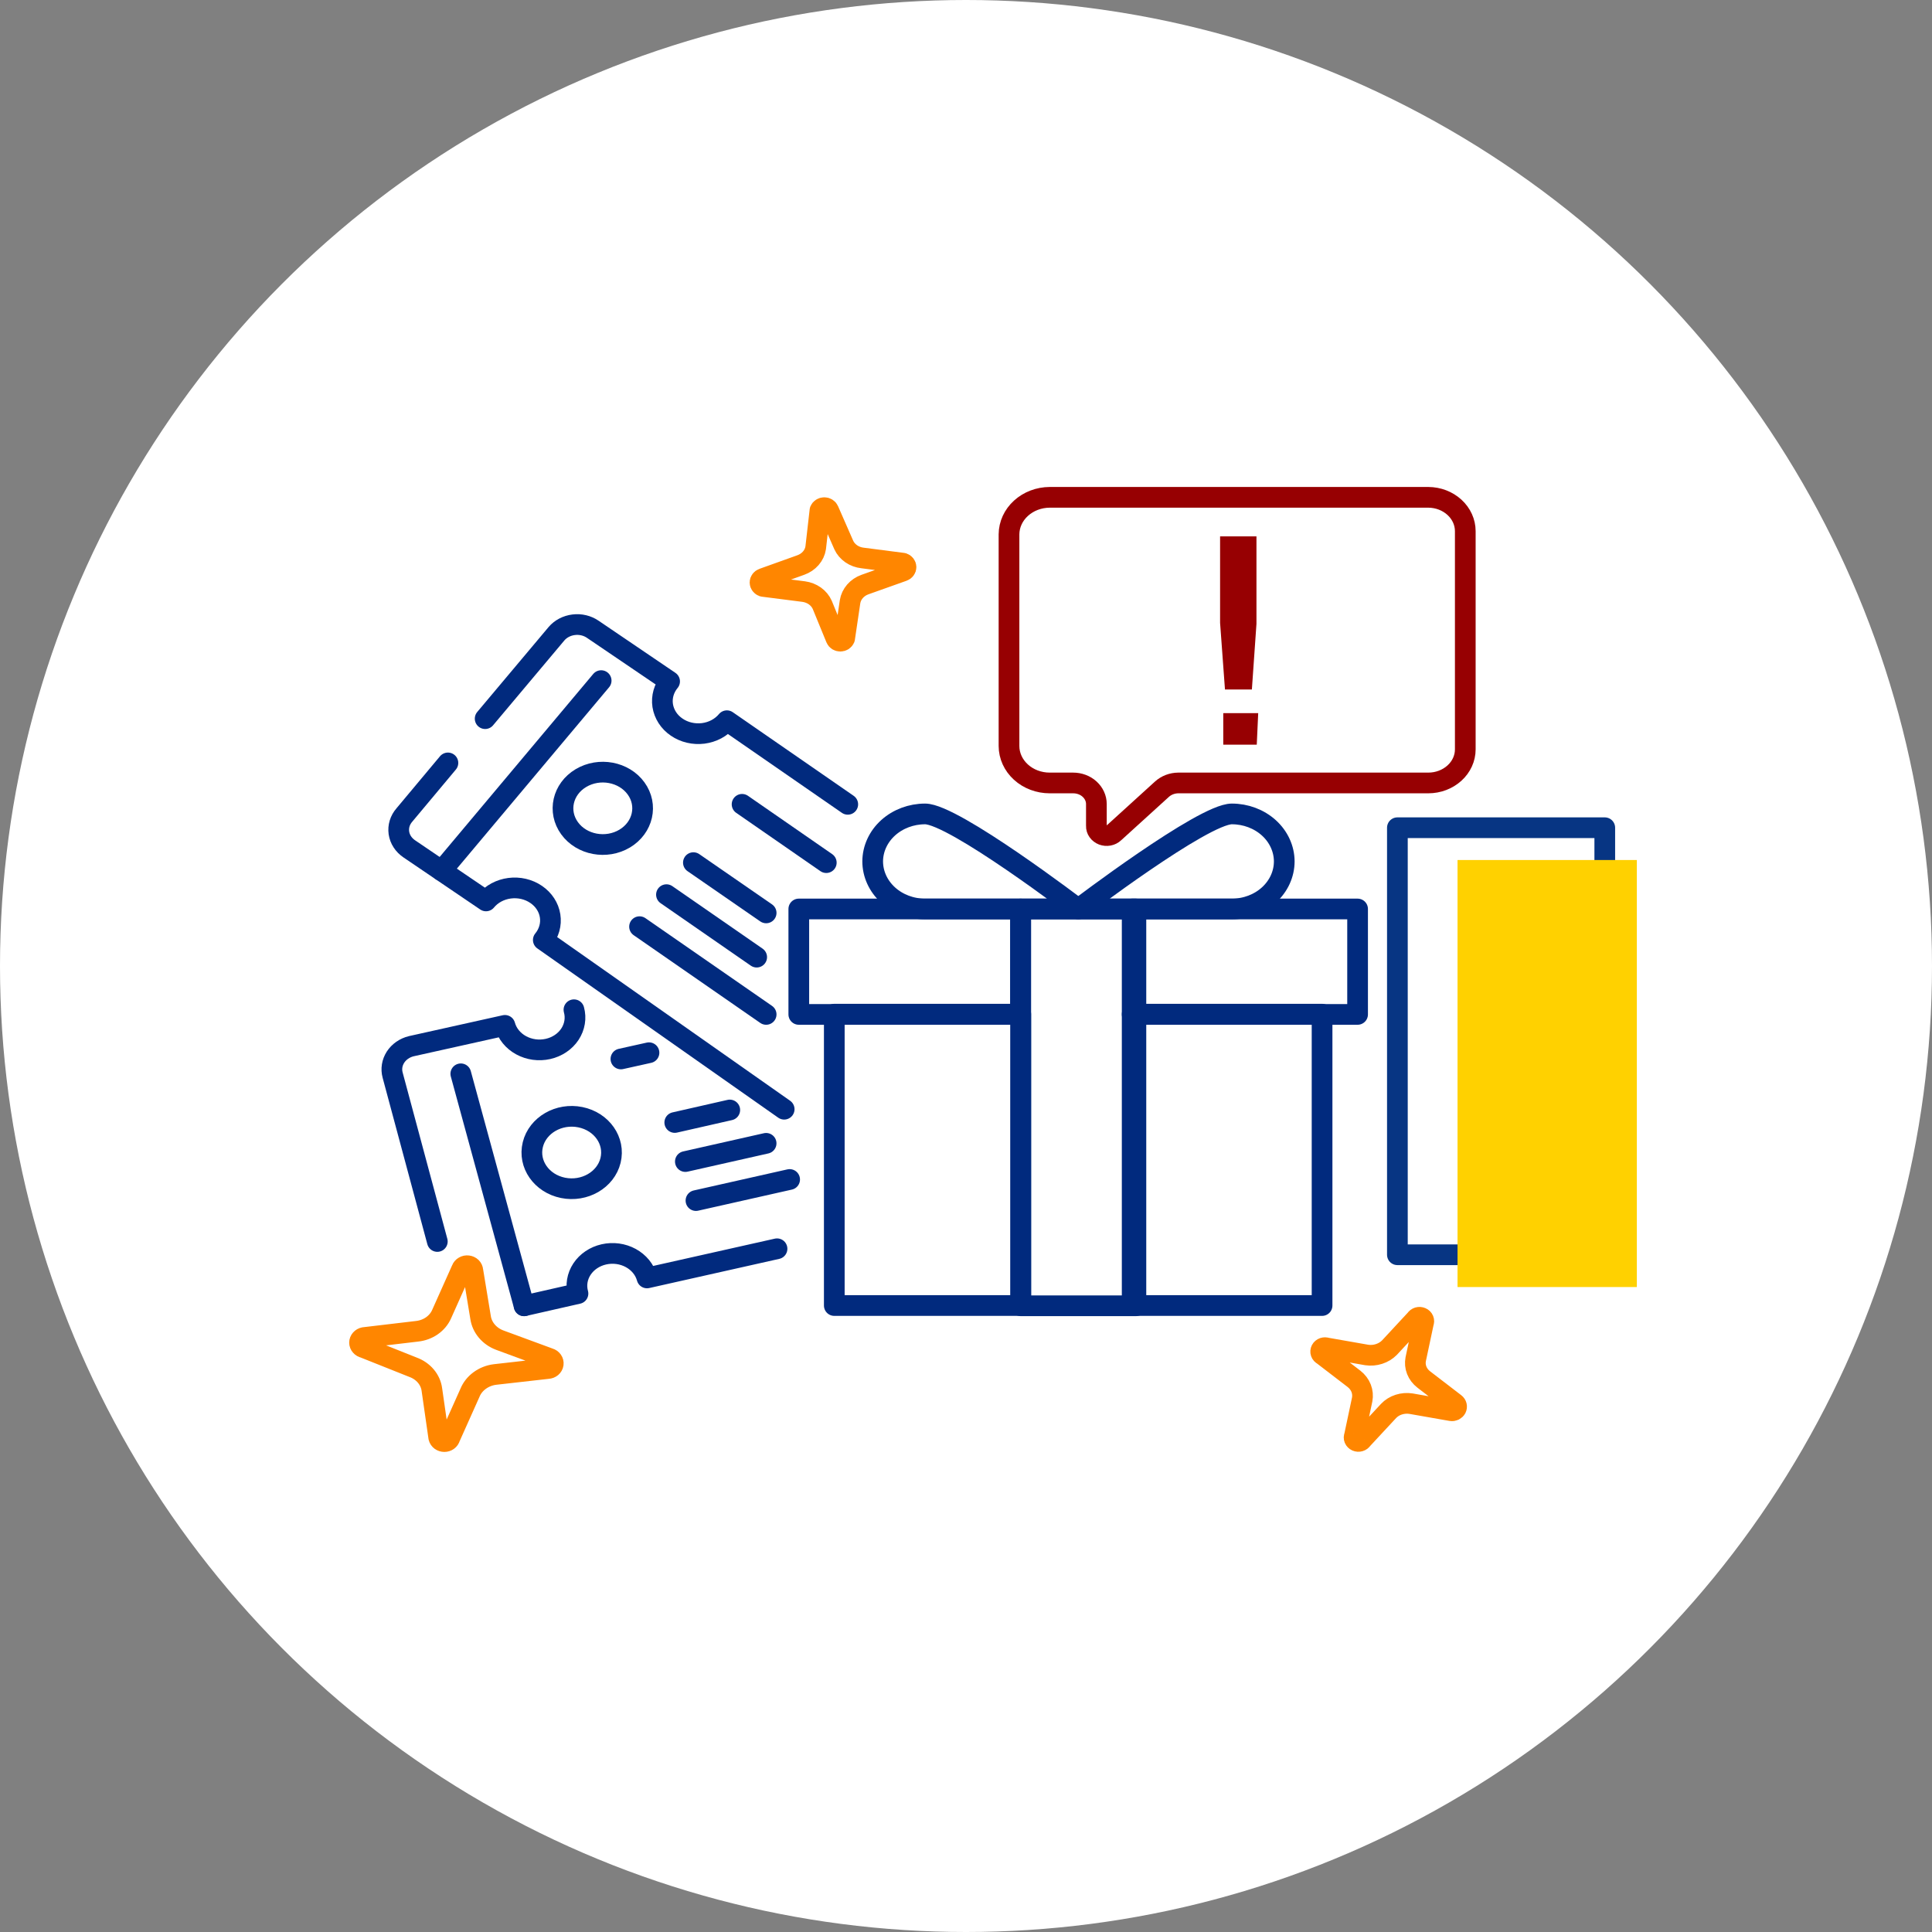 <svg width="70" height="70" viewBox="0 0 70 70" fill="none" xmlns="http://www.w3.org/2000/svg">
<rect x="0" y="0" width="70" height="70" fill="#808080" stroke="none"/>
<circle cx="35" cy="35" r="35" fill="white"/>
<path d="M36.974 32.934H28.942V36.754H36.974V32.934Z" stroke="#012A7E" stroke-width="0.75" stroke-linecap="round" stroke-linejoin="round"/>
<path d="M36.984 36.745H30.228V47.302H36.984V36.745Z" stroke="#012A7E" stroke-width="0.75" stroke-linecap="round" stroke-linejoin="round"/>
<path d="M41.156 32.934H36.984V47.311H41.156V32.934Z" stroke="#012A7E" stroke-width="0.75" stroke-linecap="round" stroke-linejoin="round"/>
<path d="M49.188 32.934H41.021V36.754H49.188V32.934Z" stroke="#012A7E" stroke-width="0.75" stroke-linecap="round" stroke-linejoin="round"/>
<path d="M47.901 36.745H41.021V47.302H47.901V36.745Z" stroke="#012A7E" stroke-width="0.75" stroke-linecap="round" stroke-linejoin="round"/>
<path d="M46.531 31.207C46.531 31.665 46.331 32.104 45.975 32.428C45.619 32.752 45.136 32.934 44.632 32.934H39.07C39.07 32.934 43.594 29.49 44.632 29.49C45.134 29.49 45.615 29.671 45.971 29.992C46.327 30.314 46.528 30.751 46.531 31.207V31.207Z" stroke="#012A7E" stroke-width="0.75" stroke-linecap="round" stroke-linejoin="round"/>
<path d="M31.619 31.207C31.619 31.665 31.819 32.104 32.175 32.428C32.531 32.752 33.014 32.934 33.518 32.934H39.07C39.07 32.934 34.556 29.49 33.518 29.49C33.016 29.49 32.535 29.671 32.179 29.992C31.823 30.314 31.622 30.751 31.619 31.207V31.207Z" stroke="#012A7E" stroke-width="0.75" stroke-linecap="round" stroke-linejoin="round"/>
<path d="M17.028 50.462L16.302 52.084C16.291 52.126 16.266 52.163 16.229 52.19C16.192 52.217 16.147 52.231 16.1 52.231C16.052 52.231 16.007 52.217 15.97 52.19C15.933 52.163 15.908 52.126 15.897 52.084L15.648 50.349C15.625 50.17 15.549 50 15.428 49.857C15.308 49.715 15.147 49.604 14.963 49.537L13.189 48.83C13.143 48.82 13.102 48.797 13.073 48.763C13.043 48.73 13.027 48.688 13.027 48.646C13.027 48.603 13.043 48.562 13.073 48.528C13.102 48.495 13.143 48.471 13.189 48.462L15.108 48.235C15.305 48.214 15.492 48.145 15.649 48.036C15.806 47.926 15.928 47.78 16.001 47.613L16.727 45.99C16.742 45.948 16.773 45.912 16.814 45.889C16.855 45.865 16.903 45.855 16.951 45.861C16.999 45.867 17.044 45.887 17.077 45.919C17.11 45.952 17.129 45.993 17.132 46.037L17.412 47.735C17.439 47.916 17.517 48.086 17.639 48.23C17.761 48.374 17.923 48.487 18.108 48.556L19.903 49.217C19.949 49.23 19.988 49.258 20.014 49.295C20.04 49.332 20.051 49.376 20.045 49.42C20.039 49.464 20.016 49.504 19.981 49.534C19.945 49.564 19.899 49.582 19.851 49.584L17.931 49.801C17.729 49.827 17.539 49.902 17.38 50.019C17.221 50.135 17.099 50.288 17.028 50.462Z" stroke="#FF8600" stroke-width="0.75" stroke-linecap="round" stroke-linejoin="round"/>
<path d="M31.256 20.217L32.719 20.406C32.751 20.417 32.778 20.436 32.797 20.461C32.817 20.487 32.827 20.517 32.827 20.548C32.827 20.578 32.817 20.608 32.797 20.634C32.778 20.659 32.751 20.678 32.719 20.689L31.339 21.18C31.196 21.231 31.072 21.316 30.977 21.425C30.882 21.535 30.821 21.665 30.799 21.802L30.602 23.133C30.59 23.161 30.569 23.186 30.541 23.204C30.513 23.221 30.48 23.231 30.446 23.231C30.412 23.231 30.379 23.221 30.351 23.204C30.323 23.186 30.302 23.161 30.291 23.133L29.792 21.916C29.736 21.789 29.644 21.678 29.526 21.593C29.407 21.509 29.267 21.454 29.118 21.434L27.644 21.246C27.613 21.235 27.585 21.216 27.566 21.19C27.546 21.165 27.536 21.135 27.536 21.104C27.536 21.073 27.546 21.043 27.566 21.018C27.585 20.993 27.613 20.973 27.644 20.963L29.014 20.472C29.157 20.421 29.282 20.337 29.377 20.227C29.472 20.118 29.533 19.988 29.554 19.849L29.709 18.491C29.721 18.462 29.742 18.437 29.77 18.42C29.798 18.402 29.831 18.393 29.865 18.393C29.899 18.393 29.932 18.402 29.96 18.42C29.988 18.437 30.009 18.462 30.021 18.491L30.571 19.746C30.628 19.872 30.723 19.983 30.843 20.066C30.963 20.149 31.106 20.201 31.256 20.217V20.217Z" stroke="#FF8600" stroke-width="0.75" stroke-linecap="round" stroke-linejoin="round"/>
<path d="M51.585 49.981L52.716 50.849C52.744 50.87 52.763 50.899 52.771 50.932C52.779 50.964 52.775 50.998 52.76 51.028C52.744 51.058 52.718 51.082 52.686 51.098C52.654 51.113 52.617 51.119 52.581 51.113L51.128 50.858C50.978 50.834 50.824 50.846 50.68 50.892C50.536 50.938 50.408 51.018 50.309 51.123L49.354 52.151C49.335 52.183 49.303 52.207 49.265 52.218C49.227 52.229 49.185 52.227 49.149 52.211C49.113 52.195 49.085 52.167 49.071 52.133C49.057 52.099 49.058 52.062 49.074 52.028L49.354 50.707C49.38 50.571 49.367 50.431 49.317 50.3C49.266 50.169 49.178 50.053 49.063 49.962L47.932 49.094C47.897 49.077 47.87 49.048 47.858 49.013C47.846 48.979 47.849 48.941 47.866 48.908C47.883 48.876 47.914 48.85 47.951 48.837C47.989 48.825 48.03 48.825 48.067 48.839L49.52 49.094C49.67 49.116 49.823 49.103 49.967 49.056C50.11 49.01 50.238 48.932 50.34 48.83L51.294 47.802C51.313 47.77 51.345 47.746 51.383 47.734C51.421 47.723 51.463 47.726 51.499 47.742C51.535 47.757 51.563 47.785 51.577 47.819C51.591 47.853 51.59 47.891 51.575 47.924L51.294 49.245C51.268 49.38 51.28 49.519 51.331 49.648C51.382 49.778 51.47 49.892 51.585 49.981V49.981Z" stroke="#FF8600" stroke-width="0.75" stroke-linecap="round" stroke-linejoin="round"/>
<path d="M21.781 24.66L16.001 31.547" stroke="#012A7E" stroke-width="0.75" stroke-linecap="round" stroke-linejoin="round"/>
<path d="M16.229 27.642L14.652 29.528C14.573 29.619 14.514 29.722 14.48 29.834C14.446 29.945 14.437 30.061 14.453 30.176C14.47 30.29 14.511 30.401 14.576 30.5C14.64 30.599 14.726 30.686 14.828 30.755L17.609 32.642C17.816 32.391 18.123 32.226 18.464 32.182C18.804 32.138 19.15 32.218 19.425 32.406C19.701 32.593 19.883 32.873 19.931 33.182C19.98 33.492 19.891 33.806 19.685 34.057L28.412 40.189" stroke="#012A7E" stroke-width="0.75" stroke-linecap="round" stroke-linejoin="round"/>
<path d="M30.716 29.142L26.337 26.113C26.234 26.237 26.105 26.341 25.958 26.42C25.811 26.499 25.648 26.55 25.479 26.572C25.31 26.593 25.138 26.584 24.972 26.545C24.807 26.506 24.652 26.438 24.516 26.344C24.379 26.251 24.265 26.134 24.178 26C24.092 25.866 24.035 25.718 24.011 25.564C23.964 25.254 24.054 24.939 24.261 24.689L21.48 22.802C21.282 22.665 21.032 22.605 20.785 22.636C20.538 22.666 20.314 22.783 20.162 22.962L17.578 26.038" stroke="#012A7E" stroke-width="0.75" stroke-linecap="round" stroke-linejoin="round"/>
<path d="M26.887 29.142L29.938 31.255" stroke="#012A7E" stroke-width="0.75" stroke-linecap="round" stroke-linejoin="round"/>
<path d="M25.123 31.255L27.759 33.076" stroke="#012A7E" stroke-width="0.75" stroke-linecap="round" stroke-linejoin="round"/>
<path d="M24.147 32.415L27.416 34.679" stroke="#012A7E" stroke-width="0.75" stroke-linecap="round" stroke-linejoin="round"/>
<path d="M23.172 33.575L27.759 36.754" stroke="#012A7E" stroke-width="0.75" stroke-linecap="round" stroke-linejoin="round"/>
<path d="M22.634 30.383C23.299 29.984 23.484 29.171 23.046 28.566C22.607 27.961 21.713 27.794 21.047 28.192C20.382 28.59 20.198 29.403 20.636 30.008C21.074 30.613 21.968 30.781 22.634 30.383Z" stroke="#012A7E" stroke-width="0.75" stroke-linecap="round" stroke-linejoin="round"/>
<path d="M16.696 38.906L18.989 47.312" stroke="#012A7E" stroke-width="0.75" stroke-linecap="round" stroke-linejoin="round"/>
<path d="M18.99 47.311L20.941 46.868C20.858 46.566 20.911 46.247 21.087 45.981C21.263 45.715 21.548 45.523 21.88 45.448C22.211 45.373 22.562 45.421 22.855 45.581C23.148 45.741 23.359 46 23.442 46.302L28.153 45.245" stroke="#012A7E" stroke-width="0.75" stroke-linecap="round" stroke-linejoin="round"/>
<path d="M20.795 36.585C20.878 36.886 20.825 37.205 20.649 37.472C20.473 37.738 20.188 37.93 19.856 38.005C19.524 38.08 19.174 38.032 18.881 37.872C18.588 37.712 18.377 37.453 18.294 37.151L14.901 37.906C14.66 37.965 14.455 38.109 14.329 38.304C14.203 38.5 14.166 38.733 14.226 38.953L15.845 44.981" stroke="#012A7E" stroke-width="0.75" stroke-linecap="round" stroke-linejoin="round"/>
<path d="M22.497 38.368L23.514 38.142" stroke="#012A7E" stroke-width="0.75" stroke-linecap="round" stroke-linejoin="round"/>
<path d="M24.448 40.67L26.441 40.217" stroke="#012A7E" stroke-width="0.75" stroke-linecap="round" stroke-linejoin="round"/>
<path d="M24.832 42.085L27.758 41.425" stroke="#012A7E" stroke-width="0.75" stroke-linecap="round" stroke-linejoin="round"/>
<path d="M25.216 43.499L28.61 42.735" stroke="#012A7E" stroke-width="0.75" stroke-linecap="round" stroke-linejoin="round"/>
<path d="M22.121 42.044C22.294 41.337 21.805 40.636 21.027 40.478C20.25 40.32 19.479 40.765 19.305 41.472C19.131 42.179 19.621 42.88 20.398 43.038C21.176 43.196 21.947 42.751 22.121 42.044Z" stroke="#012A7E" stroke-width="0.75" stroke-linecap="round" stroke-linejoin="round"/>
<path d="M51.751 28.368H42.691C42.469 28.37 42.257 28.451 42.1 28.594L40.367 30.169C40.315 30.219 40.247 30.253 40.173 30.267C40.099 30.281 40.022 30.274 39.952 30.248C39.883 30.221 39.824 30.176 39.783 30.118C39.742 30.061 39.721 29.993 39.724 29.924V29.132C39.724 28.929 39.635 28.735 39.477 28.591C39.32 28.448 39.106 28.368 38.883 28.368H38.032C37.641 28.368 37.266 28.227 36.99 27.975C36.714 27.724 36.558 27.383 36.558 27.028V19.358C36.561 19.004 36.717 18.664 36.993 18.414C37.269 18.163 37.642 18.021 38.032 18.019H51.751C52.107 18.021 52.447 18.151 52.698 18.381C52.949 18.611 53.09 18.921 53.09 19.245V27.151C53.09 27.473 52.949 27.783 52.697 28.011C52.446 28.239 52.106 28.368 51.751 28.368V28.368Z" stroke="#970002" stroke-width="0.75" stroke-linecap="round" stroke-linejoin="round"/>
<path d="M45.358 24.981H44.383L44.206 22.566V19.434H45.524V22.603L45.358 24.981ZM45.535 26.981H44.321V25.839H45.587L45.535 26.981Z" fill="#970002"/>
<path d="M58.144 29.99H50.63V45.462H58.144V29.99Z" stroke="#073583" stroke-width="0.75" stroke-linecap="round" stroke-linejoin="round"/>
<path d="M59.306 31.16H52.809V46.632H59.306V31.16Z" fill="#FFD100"/>
</svg>
